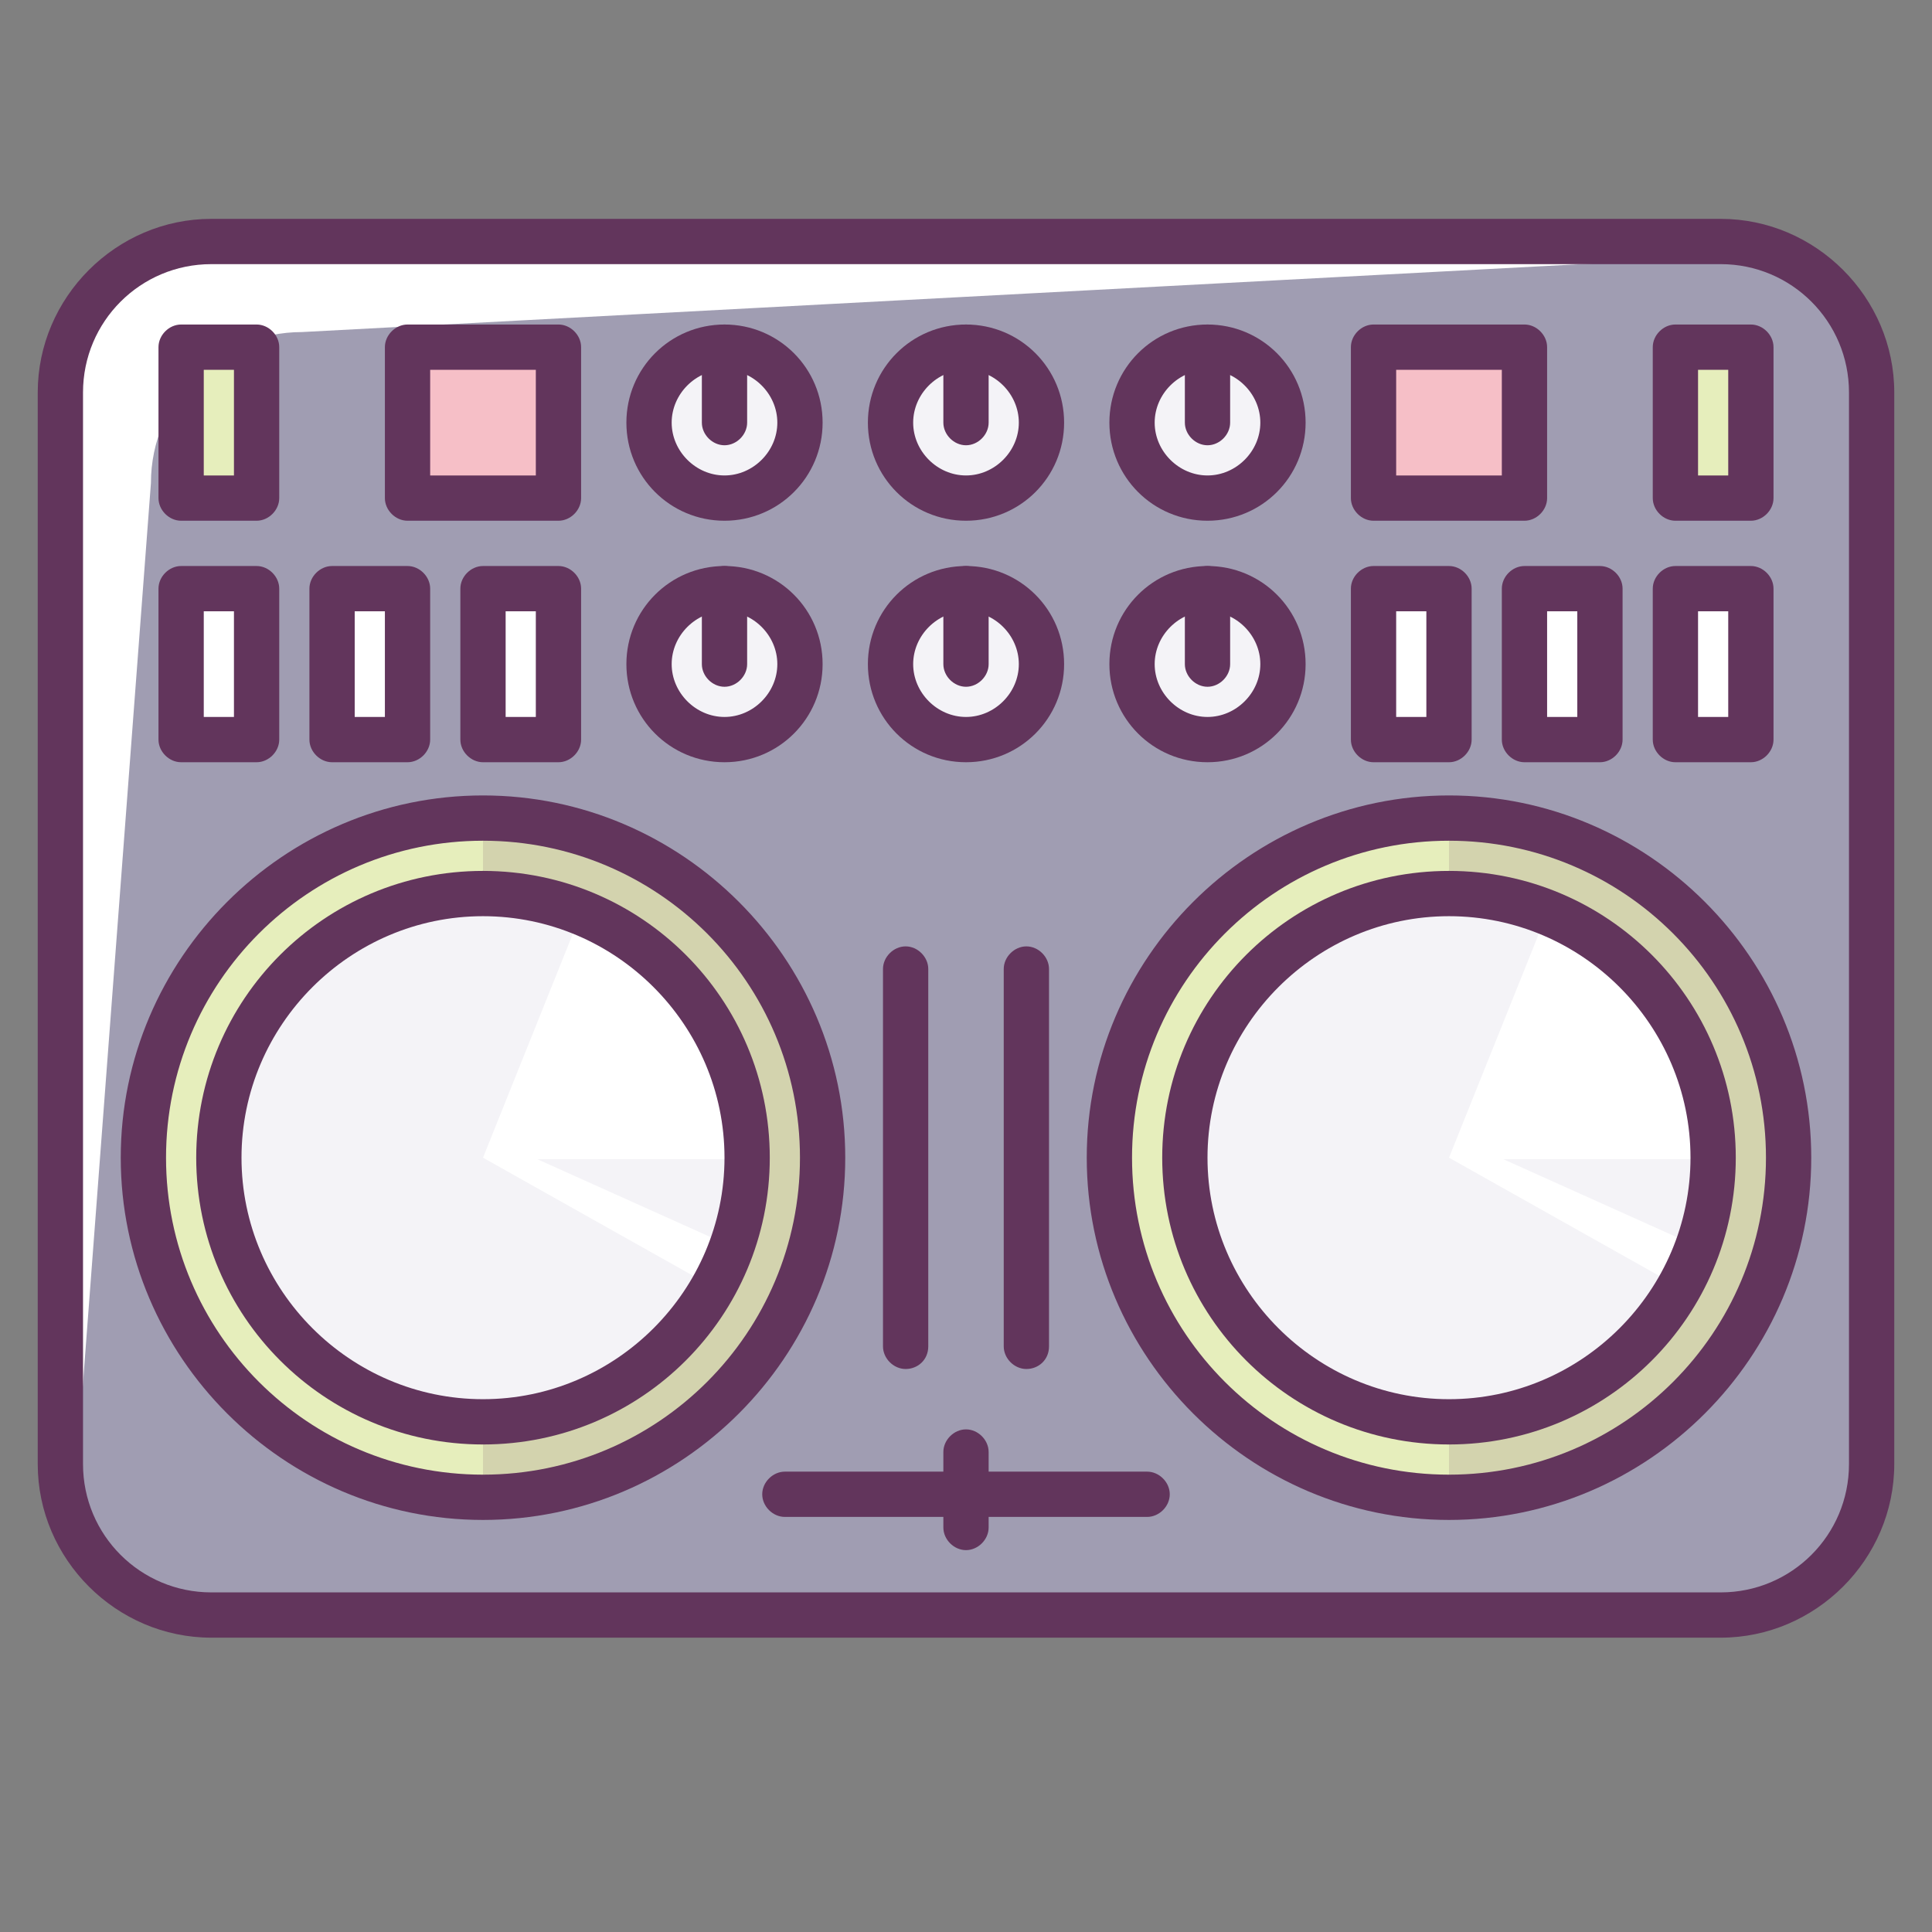 <?xml version="1.0" ?><!DOCTYPE svg  PUBLIC '-//W3C//DTD SVG 1.1//EN'  'http://www.w3.org/Graphics/SVG/1.1/DTD/svg11.dtd'><svg enable-background="new 0 0 128 128" id="Слой_1" version="1.1" viewBox="0 0 128 128" xml:space="preserve" xmlns="http://www.w3.org/2000/svg" xmlns:xlink="http://www.w3.org/1999/xlink"><rect x="0" y="0" width="128" height="128" fill="#808080" stroke="none"/><g><g><path d="M114,107H14c-5.5,0-10-4.5-10-10V26c0-5.5,4.5-10,10-10h100c5.5,0,10,4.5,10,10v71    C124,102.5,119.5,107,114,107z" fill="#A09DB2"/></g><g><path d="M10,32c0-5.5,4.5-10,10-10l97.9-5.2c-1.2-0.5-2.5-0.8-3.9-0.8H14c-3.5,0-6.5,1.7-8.3,4.4    C5,21.5,4.5,22.7,4.2,24C4.1,24.6,4,25.3,4,26v71c0,1.4,0.3,2.7,0.8,3.9L10,32z" fill="#FFFFFF"/></g><g><g><circle cx="48" cy="28" fill="#F4F3F7" r="5"/></g><g><path d="M48,34.5c-3.6,0-6.5-2.9-6.5-6.5s2.9-6.5,6.5-6.5s6.5,2.9,6.5,6.5S51.6,34.5,48,34.5z M48,24.5     c-1.9,0-3.5,1.6-3.5,3.5s1.6,3.5,3.5,3.5s3.5-1.6,3.5-3.5S49.9,24.5,48,24.5z" fill="#62355C"/></g><g><path d="M48,29.5c-0.8,0-1.5-0.7-1.5-1.5v-5c0-0.8,0.7-1.5,1.5-1.5s1.5,0.7,1.5,1.5v5     C49.5,28.8,48.8,29.5,48,29.5z" fill="#62355C"/></g><g><circle cx="64" cy="28" fill="#F4F3F7" r="5"/></g><g><path d="M64,34.5c-3.6,0-6.5-2.9-6.5-6.5s2.9-6.5,6.5-6.5s6.5,2.9,6.5,6.5S67.6,34.5,64,34.5z M64,24.5     c-1.9,0-3.5,1.6-3.5,3.5s1.6,3.5,3.5,3.5s3.5-1.6,3.5-3.5S65.9,24.5,64,24.5z" fill="#62355C"/></g><g><path d="M64,29.5c-0.8,0-1.5-0.7-1.5-1.5v-5c0-0.8,0.7-1.5,1.5-1.5s1.5,0.7,1.5,1.5v5     C65.5,28.8,64.8,29.5,64,29.5z" fill="#62355C"/></g><g><circle cx="80" cy="28" fill="#F4F3F7" r="5"/></g><g><path d="M80,34.5c-3.6,0-6.5-2.9-6.5-6.5s2.9-6.5,6.5-6.5s6.5,2.9,6.5,6.5S83.6,34.5,80,34.5z M80,24.5     c-1.9,0-3.5,1.6-3.5,3.5s1.6,3.5,3.5,3.5s3.5-1.6,3.5-3.5S81.9,24.5,80,24.5z" fill="#62355C"/></g><g><path d="M80,29.5c-0.8,0-1.5-0.7-1.5-1.5v-5c0-0.8,0.7-1.5,1.5-1.5s1.5,0.7,1.5,1.5v5     C81.5,28.8,80.8,29.5,80,29.5z" fill="#62355C"/></g><g><circle cx="48" cy="44" fill="#F4F3F7" r="5"/></g><g><path d="M48,50.5c-3.6,0-6.5-2.9-6.5-6.5s2.9-6.5,6.5-6.5s6.5,2.9,6.5,6.5S51.6,50.5,48,50.5z M48,40.5     c-1.9,0-3.5,1.6-3.5,3.5s1.6,3.5,3.5,3.5s3.5-1.6,3.5-3.5S49.9,40.5,48,40.5z" fill="#62355C"/></g><g><path d="M48,45.5c-0.8,0-1.5-0.7-1.5-1.5v-5c0-0.8,0.7-1.5,1.5-1.5s1.5,0.7,1.5,1.5v5     C49.5,44.8,48.8,45.5,48,45.5z" fill="#62355C"/></g><g><circle cx="64" cy="44" fill="#F4F3F7" r="5"/></g><g><path d="M64,50.5c-3.6,0-6.5-2.9-6.5-6.5s2.9-6.5,6.5-6.5s6.5,2.9,6.5,6.5S67.6,50.5,64,50.5z M64,40.5     c-1.9,0-3.5,1.6-3.5,3.5s1.6,3.5,3.5,3.5s3.5-1.6,3.5-3.5S65.9,40.5,64,40.5z" fill="#62355C"/></g><g><path d="M64,45.5c-0.8,0-1.5-0.7-1.5-1.5v-5c0-0.8,0.7-1.5,1.5-1.5s1.5,0.7,1.5,1.5v5     C65.5,44.8,64.8,45.5,64,45.5z" fill="#62355C"/></g><g><circle cx="80" cy="44" fill="#F4F3F7" r="5"/></g><g><path d="M80,50.5c-3.6,0-6.5-2.9-6.5-6.5s2.9-6.5,6.5-6.5s6.5,2.9,6.5,6.5S83.6,50.5,80,50.5z M80,40.5     c-1.9,0-3.5,1.6-3.5,3.5s1.6,3.5,3.5,3.5s3.5-1.6,3.5-3.5S81.9,40.5,80,40.5z" fill="#62355C"/></g><g><path d="M80,45.5c-0.8,0-1.5-0.7-1.5-1.5v-5c0-0.8,0.7-1.5,1.5-1.5s1.5,0.7,1.5,1.5v5     C81.5,44.8,80.8,45.5,80,45.5z" fill="#62355C"/></g><g><rect fill="#F6BFC7" height="10" width="10" x="91" y="23"/></g><g><path d="M101,34.5H91c-0.8,0-1.5-0.7-1.5-1.5V23c0-0.8,0.7-1.5,1.5-1.5h10c0.8,0,1.5,0.7,1.5,1.5v10     C102.5,33.8,101.8,34.5,101,34.5z M92.5,31.5h7v-7h-7V31.5z" fill="#62355C"/></g><g><rect fill="#E6EEBC" height="10" width="5" x="111" y="23"/></g><g><path d="M116,34.5h-5c-0.8,0-1.5-0.7-1.5-1.5V23c0-0.8,0.7-1.5,1.5-1.5h5c0.8,0,1.5,0.7,1.5,1.5v10     C117.5,33.8,116.8,34.5,116,34.5z M112.5,31.5h2v-7h-2V31.5z" fill="#62355C"/></g><g><rect fill="#FFFFFF" height="10" width="5" x="111" y="39"/></g><g><path d="M116,50.5h-5c-0.8,0-1.5-0.7-1.5-1.5V39c0-0.8,0.7-1.5,1.5-1.5h5c0.8,0,1.5,0.7,1.5,1.5v10     C117.5,49.8,116.8,50.5,116,50.5z M112.5,47.5h2v-7h-2V47.5z" fill="#62355C"/></g><g><rect fill="#FFFFFF" height="10" width="5" x="101" y="39"/></g><g><path d="M106,50.5h-5c-0.8,0-1.5-0.7-1.5-1.5V39c0-0.8,0.7-1.5,1.5-1.5h5c0.8,0,1.5,0.7,1.5,1.5v10     C107.5,49.8,106.8,50.5,106,50.5z M102.5,47.5h2v-7h-2V47.5z" fill="#62355C"/></g><g><rect fill="#FFFFFF" height="10" width="5" x="91" y="39"/></g><g><path d="M96,50.5h-5c-0.8,0-1.5-0.7-1.5-1.5V39c0-0.8,0.7-1.5,1.5-1.5h5c0.8,0,1.5,0.7,1.5,1.5v10     C97.5,49.8,96.8,50.5,96,50.5z M92.5,47.5h2v-7h-2V47.5z" fill="#62355C"/></g><g><rect fill="#F6BFC7" height="10" width="10" x="27" y="23"/></g><g><path d="M37,34.5H27c-0.8,0-1.5-0.7-1.5-1.5V23c0-0.8,0.7-1.5,1.5-1.5h10c0.8,0,1.5,0.7,1.5,1.5v10     C38.5,33.8,37.8,34.5,37,34.5z M28.5,31.5h7v-7h-7V31.5z" fill="#62355C"/></g><g><rect fill="#E6EEBC" height="10" width="5" x="12" y="23"/></g><g><path d="M17,34.5h-5c-0.8,0-1.5-0.7-1.5-1.5V23c0-0.8,0.7-1.5,1.5-1.5h5c0.8,0,1.5,0.7,1.5,1.5v10     C18.5,33.8,17.8,34.5,17,34.5z M13.5,31.5h2v-7h-2V31.5z" fill="#62355C"/></g><g><rect fill="#FFFFFF" height="10" width="5" x="12" y="39"/></g><g><path d="M17,50.5h-5c-0.8,0-1.5-0.7-1.5-1.5V39c0-0.8,0.7-1.5,1.5-1.5h5c0.8,0,1.5,0.7,1.5,1.5v10     C18.5,49.8,17.8,50.5,17,50.5z M13.5,47.5h2v-7h-2V47.5z" fill="#62355C"/></g><g><rect fill="#FFFFFF" height="10" width="5" x="22" y="39"/></g><g><path d="M27,50.5h-5c-0.8,0-1.5-0.7-1.5-1.5V39c0-0.8,0.7-1.5,1.5-1.5h5c0.8,0,1.5,0.7,1.5,1.5v10     C28.5,49.8,27.8,50.5,27,50.5z M23.5,47.5h2v-7h-2V47.5z" fill="#62355C"/></g><g><rect fill="#FFFFFF" height="10" width="5" x="32" y="39"/></g><g><path d="M37,50.5h-5c-0.8,0-1.5-0.7-1.5-1.5V39c0-0.8,0.7-1.5,1.5-1.5h5c0.8,0,1.5,0.7,1.5,1.5v10     C38.5,49.8,37.8,50.5,37,50.5z M33.5,47.5h2v-7h-2V47.5z" fill="#62355C"/></g><g><circle cx="32" cy="76.7" fill="#E6EEBC" r="22.5"/></g><g opacity="0.15"><path d="M54.5,76.7c0,12.4-10.1,22.5-22.5,22.5v-45C44.4,54.2,54.5,64.3,54.5,76.7z" fill="#62345B"/></g><g><circle cx="32" cy="76" fill="#F4F3F7" r="17.5"/></g><g><path d="M49.5,76.7c0-7.4-4.6-13.6-11-16.2L32,76.7h0h0l15.3,8.6l1.2-2.7l-12.9-5.8H49.5z" fill="#FFFFFF"/></g><g><path d="M32,95.7c-10.5,0-19-8.5-19-19s8.5-19,19-19s19,8.5,19,19S42.5,95.7,32,95.7z M32,60.7     c-8.8,0-16,7.2-16,16s7.2,16,16,16s16-7.2,16-16S40.8,60.7,32,60.7z" fill="#62355C"/></g><g><path d="M32,100.7c-13.2,0-24-10.8-24-24s10.8-24,24-24s24,10.8,24,24S45.2,100.7,32,100.7z M32,55.7     c-11.6,0-21,9.4-21,21s9.4,21,21,21s21-9.4,21-21S43.6,55.7,32,55.7z" fill="#62355C"/></g><g><circle cx="96" cy="76.7" fill="#E6EEBC" r="22.5"/></g><g opacity="0.15"><path d="M118.5,76.7c0,12.4-10.1,22.5-22.5,22.5v-45C108.4,54.2,118.5,64.3,118.5,76.7z" fill="#62345B"/></g><g><circle cx="96" cy="76.7" fill="#F4F3F7" r="17.5"/></g><g><path d="M113.5,76.7c0-7.4-4.6-13.6-11-16.2L96,76.7h0h0l15.3,8.6l1.2-2.7l-12.9-5.8H113.5z" fill="#FFFFFF"/></g><g><path d="M96,95.7c-10.5,0-19-8.5-19-19s8.5-19,19-19s19,8.5,19,19S106.5,95.7,96,95.7z M96,60.7     c-8.8,0-16,7.2-16,16s7.2,16,16,16s16-7.2,16-16S104.8,60.7,96,60.7z" fill="#62355C"/></g><g><path d="M96,100.7c-13.2,0-24-10.8-24-24s10.8-24,24-24s24,10.8,24,24S109.2,100.7,96,100.7z M96,55.7     c-11.6,0-21,9.4-21,21s9.4,21,21,21s21-9.4,21-21S107.6,55.7,96,55.7z" fill="#62355C"/></g><g><path d="M60,90.7c-0.8,0-1.5-0.7-1.5-1.5v-25c0-0.8,0.7-1.5,1.5-1.5s1.5,0.7,1.5,1.5v25     C61.5,90.1,60.8,90.7,60,90.7z" fill="#62355C"/></g><g><path d="M68,90.7c-0.8,0-1.5-0.7-1.5-1.5v-25c0-0.8,0.7-1.5,1.5-1.5s1.5,0.7,1.5,1.5v25     C69.5,90.1,68.8,90.7,68,90.7z" fill="#62355C"/></g><g><path d="M76,100.5H52c-0.8,0-1.5-0.7-1.5-1.5s0.7-1.5,1.5-1.5h24c0.8,0,1.5,0.7,1.5,1.5S76.8,100.5,76,100.5z" fill="#62355C"/></g><g><path d="M64,102.7c-0.8,0-1.5-0.7-1.5-1.5v-5c0-0.8,0.7-1.5,1.5-1.5s1.5,0.7,1.5,1.5v5     C65.5,102,64.8,102.7,64,102.7z" fill="#62355C"/></g></g><g><path d="M114,108.5H14c-6.3,0-11.5-5.2-11.5-11.5V26c0-6.3,5.2-11.5,11.5-11.5h100c6.3,0,11.5,5.2,11.5,11.5v71    C125.5,103.3,120.3,108.5,114,108.5z M14,17.5c-4.7,0-8.5,3.8-8.5,8.5v71c0,4.7,3.8,8.5,8.5,8.5h100c4.7,0,8.5-3.8,8.5-8.5V26    c0-4.7-3.8-8.5-8.5-8.5H14z" fill="#62355C"/></g></g></svg>